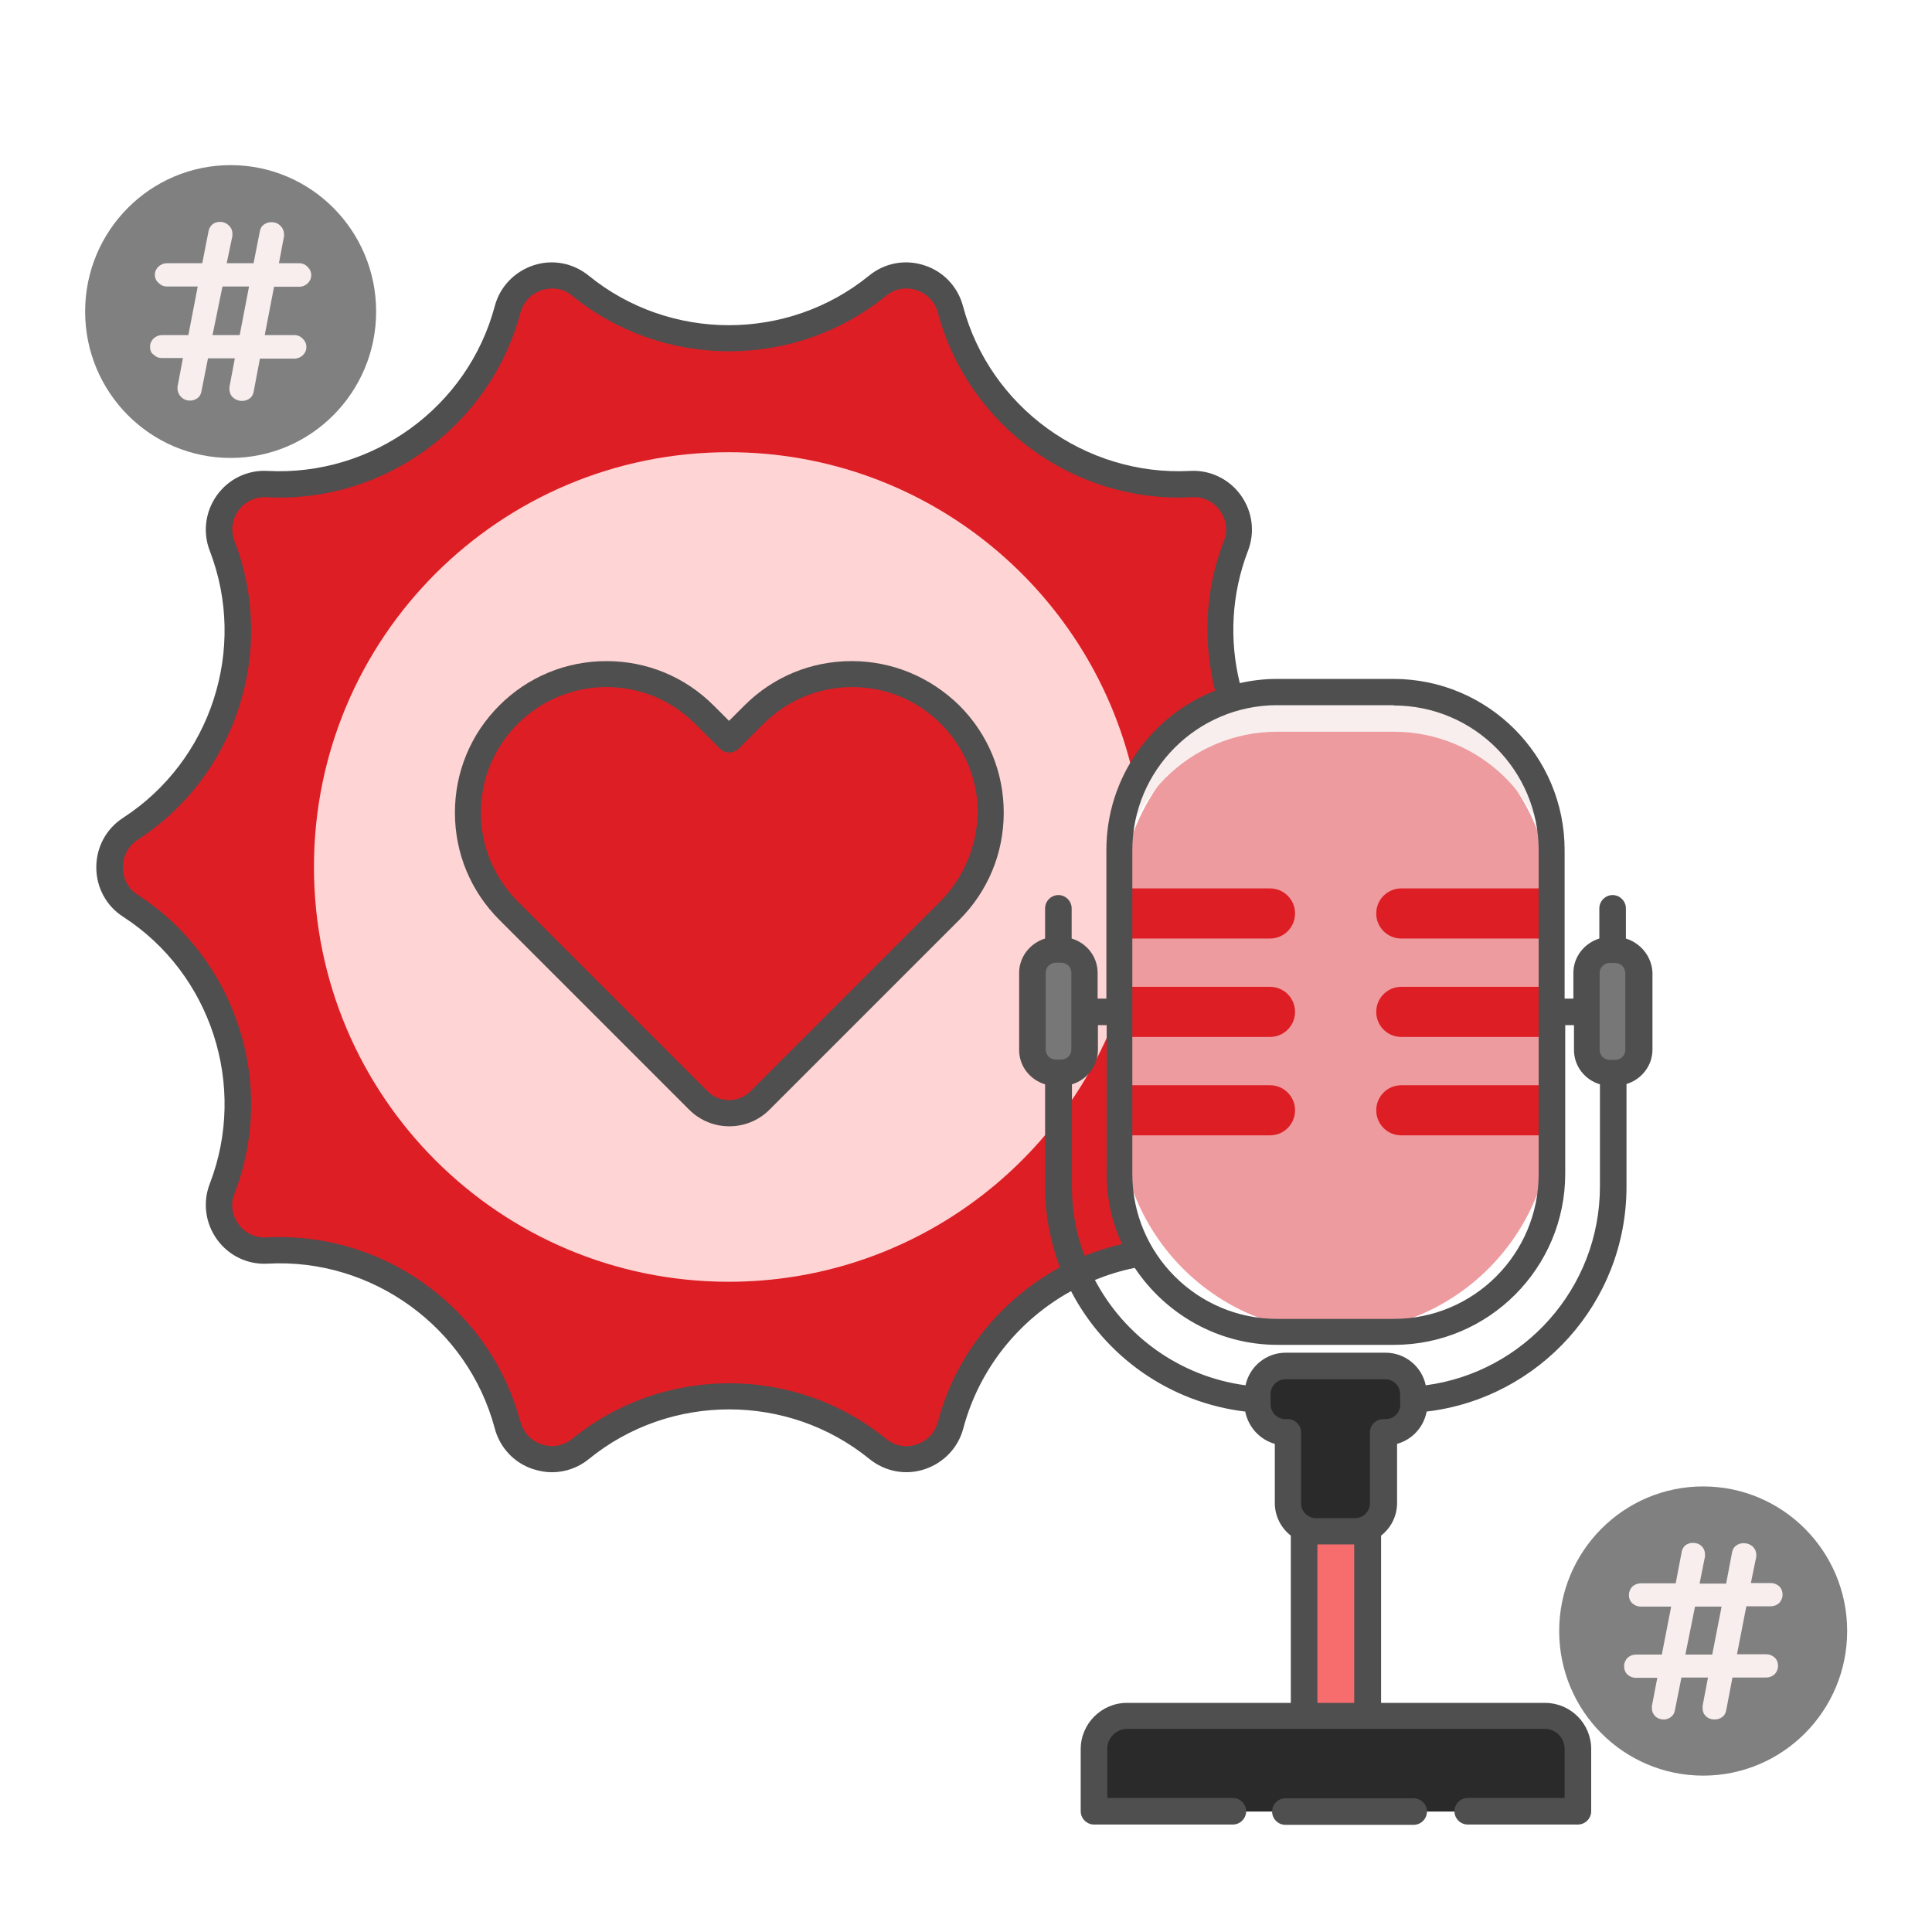 <svg xmlns="http://www.w3.org/2000/svg" viewBox="0 0 64 64" id="BuildingBrandVoice"><ellipse cx="7.64" cy="10.32" fill="#808080" rx="4.82" ry="4.85" class="color0068ff svgShape"></ellipse><path fill="#f8eeee" d="M9.08,9.49L8.77,11.1h0.98c0.11,0,0.2,0.04,0.28,0.12c0.08,0.08,0.12,0.17,0.12,0.28   c0,0.1-0.04,0.19-0.12,0.27c-0.08,0.07-0.17,0.11-0.28,0.11H8.61L8.4,12.99c-0.02,0.09-0.06,0.16-0.13,0.21   c-0.07,0.05-0.15,0.08-0.25,0.08c-0.12,0-0.22-0.04-0.3-0.11c-0.08-0.07-0.12-0.17-0.12-0.29c0-0.05,0-0.09,0.01-0.11l0.17-0.9   H6.89l-0.22,1.11c-0.02,0.09-0.06,0.16-0.13,0.21c-0.07,0.05-0.15,0.08-0.24,0.08c-0.12,0-0.22-0.04-0.3-0.12   c-0.08-0.08-0.12-0.18-0.12-0.3c0-0.04,0-0.07,0.01-0.09l0.17-0.9H5.36c-0.11,0-0.2-0.04-0.28-0.12C5,11.69,4.97,11.59,4.97,11.48   c0-0.1,0.04-0.19,0.12-0.27c0.08-0.07,0.17-0.11,0.28-0.11h0.87l0.31-1.61H5.53c-0.11,0-0.2-0.04-0.28-0.12   C5.17,9.3,5.13,9.21,5.13,9.1c0-0.1,0.04-0.19,0.12-0.27c0.08-0.07,0.17-0.11,0.28-0.11H6.7l0.21-1.07   c0.02-0.09,0.06-0.16,0.12-0.21C7.1,7.38,7.18,7.35,7.28,7.35c0.12,0,0.22,0.04,0.3,0.12C7.66,7.54,7.7,7.64,7.7,7.76   c0,0.04,0,0.08-0.01,0.1L7.51,8.72h0.89l0.21-1.07c0.02-0.09,0.06-0.16,0.13-0.21c0.07-0.05,0.15-0.08,0.25-0.08   c0.12,0,0.22,0.04,0.3,0.12c0.08,0.08,0.12,0.18,0.12,0.3c0,0.04,0,0.07-0.01,0.09L9.24,8.72h0.67c0.11,0,0.2,0.04,0.28,0.12   c0.08,0.08,0.12,0.17,0.12,0.28c0,0.1-0.04,0.19-0.12,0.27c-0.08,0.07-0.17,0.11-0.28,0.11H9.08z M7.94,11.1l0.31-1.61H7.37   L7.04,11.1H7.94z" class="colorffffff svgShape"></path><ellipse cx="56.42" cy="54.03" fill="#808080" rx="4.77" ry="4.79" class="color0068ff svgShape"></ellipse><path fill="#f8eeee" d="M57.85,53.21l-0.31,1.59h0.97c0.11,0,0.2,0.04,0.28,0.11c0.08,0.08,0.11,0.17,0.11,0.28   c0,0.1-0.04,0.19-0.11,0.27c-0.08,0.07-0.17,0.11-0.28,0.11h-1.12l-0.21,1.1c-0.02,0.09-0.06,0.16-0.13,0.21   c-0.07,0.05-0.15,0.08-0.25,0.08c-0.12,0-0.22-0.04-0.29-0.11c-0.08-0.07-0.11-0.17-0.11-0.28c0-0.05,0-0.08,0.01-0.11l0.17-0.89   h-0.88l-0.22,1.1c-0.02,0.09-0.06,0.16-0.13,0.21c-0.07,0.05-0.15,0.08-0.23,0.08c-0.12,0-0.22-0.04-0.29-0.11   c-0.08-0.08-0.11-0.17-0.11-0.29c0-0.04,0-0.07,0.01-0.09l0.17-0.89h-0.71c-0.11,0-0.2-0.04-0.28-0.11   c-0.08-0.08-0.11-0.17-0.11-0.28c0-0.1,0.04-0.19,0.11-0.27c0.08-0.07,0.17-0.11,0.28-0.11h0.86l0.31-1.59h-1.01   c-0.11,0-0.2-0.04-0.28-0.11c-0.08-0.08-0.11-0.17-0.11-0.28c0-0.1,0.04-0.19,0.11-0.27c0.08-0.07,0.17-0.11,0.28-0.11h1.16   l0.2-1.05c0.02-0.09,0.06-0.16,0.12-0.21c0.07-0.05,0.15-0.08,0.25-0.08c0.12,0,0.22,0.04,0.29,0.11   c0.08,0.08,0.11,0.17,0.11,0.29c0,0.04,0,0.08-0.01,0.1l-0.17,0.85h0.88l0.2-1.05c0.02-0.09,0.06-0.16,0.13-0.21   c0.07-0.05,0.15-0.08,0.25-0.08c0.12,0,0.22,0.04,0.3,0.11c0.08,0.08,0.12,0.17,0.12,0.29c0,0.04,0,0.07-0.01,0.09L58,52.44h0.66   c0.11,0,0.2,0.04,0.28,0.11c0.08,0.08,0.11,0.17,0.11,0.28c0,0.1-0.04,0.19-0.11,0.27c-0.08,0.07-0.17,0.11-0.28,0.11H57.85z    M56.72,54.81l0.31-1.59h-0.88l-0.32,1.59H56.72z" class="colorffffff svgShape"></path><path fill="#dd1e25" d="M37.08,38.88V28.16c0-2.35,1.55-4.34,3.68-5c-0.49-1.62-0.46-3.4,0.18-5.07c0.4-1.03-0.4-2.12-1.5-2.06 c-3.69,0.2-7.01-2.22-7.96-5.79c-0.28-1.06-1.57-1.48-2.42-0.79c-2.87,2.33-6.98,2.33-9.84,0c-0.85-0.69-2.14-0.28-2.42,0.79 c-0.95,3.57-4.27,5.99-7.96,5.79c-1.1-0.06-1.89,1.03-1.5,2.06c1.33,3.45,0.06,7.35-3.04,9.36h0c-0.92,0.6-0.92,1.95,0,2.55h0 c3.1,2.01,4.37,5.91,3.04,9.36c-0.4,1.03,0.4,2.12,1.5,2.06c3.69-0.2,7.01,2.22,7.96,5.79c0.28,1.06,1.57,1.48,2.42,0.79 c2.87-2.33,6.98-2.33,9.84,0c0.85,0.69,2.14,0.28,2.42-0.79c0.81-3.03,3.32-5.22,6.32-5.69C37.35,40.74,37.08,39.84,37.08,38.88z" class="colorff0000 svgShape"></path><path fill="#ffd4d4" d="M37.08,28.16c0-0.81,0.19-1.57,0.51-2.25c-1.3-6.24-6.83-10.93-13.45-10.93c-7.59,0-13.74,6.15-13.74,13.74 s6.15,13.74,13.74,13.74c5.96,0,11.04-3.8,12.94-9.11V28.16z" class="colord4fbff svgShape"></path><path fill="#dd1e25" d="M31.46,23.68L31.46,23.68c-1.79-1.79-4.7-1.79-6.49,0l-0.82,0.82l-0.82-0.82c-1.79-1.79-4.7-1.79-6.49,0l0,0 c-1.79,1.79-1.79,4.7,0,6.49l0.82,0.82l5.47,5.47c0.56,0.56,1.48,0.56,2.04,0l5.47-5.47l0.82-0.82 C33.25,28.37,33.25,25.47,31.46,23.68z" class="colorff0000 svgShape"></path><path fill="#ed9b9e" d="M44.25,44.12L44.25,44.12c-3.96,0-7.16-3.21-7.16-7.16v-6.86c0-3.96,3.21-7.16,7.16-7.16h0 c3.96,0,7.16,3.21,7.16,7.16v6.86C51.41,40.91,48.2,44.12,44.25,44.12z" class="colora8a8a8 svgShape"></path><path fill="#f8eeee" d="M46.17,22.93h-3.86c-2.89,0-5.24,2.34-5.24,5.24v1.31c0-2.89,2.34-5.24,5.24-5.24h3.86 c2.89,0,5.24,2.34,5.24,5.24v-1.31C51.41,25.27,49.07,22.93,46.17,22.93z" class="colorffffff svgShape"></path><path fill="#dd1e25" d="M42.07 31.09h-4.99v-1.66h4.99c.46 0 .83.37.83.83v0C42.9 30.72 42.53 31.09 42.07 31.09zM42.07 34.35h-4.99v-1.66h4.99c.46 0 .83.37.83.83l0 0C42.9 33.98 42.53 34.35 42.07 34.35zM42.07 37.61h-4.99v-1.66h4.99c.46 0 .83.37.83.83l0 0C42.9 37.24 42.53 37.61 42.07 37.61zM51.41 31.09h-4.99c-.46 0-.83-.37-.83-.83v0c0-.46.37-.83.83-.83h4.99V31.09zM51.41 34.35h-4.99c-.46 0-.83-.37-.83-.83l0 0c0-.46.37-.83.83-.83h4.99V34.35zM51.41 37.61h-4.99c-.46 0-.83-.37-.83-.83l0 0c0-.46.37-.83.83-.83h4.99V37.61z" class="colorff0000 svgShape"></path><path d="M52.26,60.01H36.24v-2.06c0-0.61,0.49-1.1,1.1-1.1h13.83c0.61,0,1.1,0.49,1.1,1.1V60.01z" fill="#2b2a2a" class="color000000 svgShape"></path><path fill="#f76d6d" d="M44.9,50.72h-1.3c-0.14,0-0.27-0.03-0.39-0.09v6.22h2.09v-6.22C45.17,50.69,45.04,50.72,44.9,50.72z" class="color6dc9f7 svgShape"></path><path d="M45.9,45.25h-3.31c-0.51,0-0.93,0.42-0.93,0.93v0.34c0,0.51,0.42,0.93,0.93,0.93h0.08v2.35c0,0.51,0.42,0.93,0.93,0.93h1.3 c0.51,0,0.93-0.42,0.93-0.93v-2.35h0.08c0.51,0,0.93-0.42,0.93-0.93v-0.34C46.83,45.67,46.41,45.25,45.9,45.25z" fill="#2b2a2a" class="color000000 svgShape"></path><path fill="#777777" d="M53.42,35.54L53.42,35.54c-0.47,0-0.86-0.38-0.86-0.86v-2.36c0-0.47,0.38-0.86,0.86-0.86h0 c0.47,0,0.86,0.38,0.86,0.86v2.36C54.28,35.16,53.9,35.54,53.42,35.54z" class="color0089ef svgShape"></path><g fill="#2b2a2a" class="color000000 svgShape"><path fill="#777777" d="M35.07,35.54L35.07,35.54c-0.47,0-0.86-0.38-0.86-0.86v-2.36c0-0.47,0.38-0.86,0.86-0.86l0,0  c0.47,0,0.86,0.38,0.86,0.86v2.36C35.93,35.16,35.54,35.54,35.07,35.54z" class="color0089ef svgShape"></path><path fill="#4f4f4f" d="M28.21 21.9c-1.34 0-2.6.52-3.55 1.47l-.51.51-.51-.51c-.95-.95-2.21-1.47-3.55-1.47-1.34 0-2.6.52-3.55 1.47-.95.95-1.47 2.21-1.47 3.55s.52 2.6 1.47 3.55l6.29 6.29c.37.37.85.55 1.33.55.48 0 .96-.18 1.33-.55l6.29-6.29c.95-.95 1.47-2.21 1.47-3.55s-.52-2.6-1.47-3.55C30.81 22.42 29.55 21.9 28.21 21.9zM31.15 29.86l-6.29 6.29c-.39.39-1.03.39-1.42 0l-6.29-6.29c-.78-.78-1.22-1.83-1.22-2.94 0-1.11.43-2.15 1.22-2.94.78-.78 1.83-1.22 2.94-1.22 1.11 0 2.15.43 2.94 1.22l.82.82c.17.17.45.17.62 0l.82-.82c.78-.78 1.83-1.22 2.94-1.22 1.11 0 2.15.43 2.94 1.22.78.78 1.22 1.83 1.22 2.94C32.36 28.03 31.93 29.07 31.15 29.86zM46.83 59.57h-4.25c-.24 0-.44.2-.44.44s.2.44.44.44h4.25c.24 0 .44-.2.44-.44S47.07 59.57 46.83 59.57z" class="color3a2c60 svgShape"></path><path fill="#4f4f4f" d="M53.86,31.09v-1c0-0.24-0.2-0.44-0.44-0.44c-0.24,0-0.44,0.2-0.44,0.44v1c-0.49,0.15-0.86,0.6-0.86,1.14v0.85   h-0.29v-4.92c0-3.13-2.54-5.67-5.67-5.67h-3.86c-0.42,0-0.84,0.05-1.23,0.14c-0.35-1.42-0.28-2.95,0.27-4.38   c0.24-0.62,0.15-1.31-0.24-1.85c-0.39-0.54-1.03-0.84-1.68-0.8c-3.46,0.18-6.63-2.11-7.52-5.46c-0.17-0.64-0.65-1.15-1.28-1.35   c-0.63-0.21-1.32-0.08-1.83,0.34l0,0c-2.69,2.19-6.6,2.19-9.29,0c-0.52-0.42-1.2-0.55-1.83-0.34c-0.63,0.21-1.11,0.71-1.28,1.35   c-0.89,3.35-4.05,5.64-7.52,5.46c-0.66-0.04-1.29,0.26-1.68,0.8c-0.39,0.54-0.48,1.23-0.24,1.85c1.25,3.24,0.04,6.95-2.87,8.84   c-0.56,0.36-0.89,0.97-0.89,1.64c0,0.67,0.33,1.28,0.89,1.64c2.91,1.88,4.12,5.6,2.87,8.84c-0.24,0.62-0.15,1.31,0.24,1.85   c0.39,0.54,1.02,0.84,1.68,0.8c3.46-0.19,6.63,2.11,7.52,5.46c0.17,0.64,0.65,1.15,1.28,1.35c0.2,0.06,0.4,0.1,0.61,0.1   c0.44,0,0.88-0.15,1.23-0.44c2.69-2.19,6.6-2.19,9.29,0c0.52,0.42,1.2,0.55,1.83,0.34c0.63-0.21,1.11-0.71,1.28-1.35   c0.53-1.99,1.85-3.6,3.57-4.55c1.12,2.16,3.26,3.69,5.77,3.99c0.1,0.51,0.48,0.93,0.98,1.07v1.96c0,0.44,0.21,0.83,0.53,1.08v5.54   h-5.43c-0.84,0-1.53,0.69-1.53,1.53v2.06c0,0.24,0.2,0.44,0.44,0.44h4.6c0.24,0,0.44-0.2,0.44-0.44s-0.2-0.44-0.44-0.44h-4.16   v-1.63c0-0.36,0.3-0.66,0.66-0.66h13.83c0.36,0,0.66,0.3,0.66,0.66v1.63h-3.21c-0.24,0-0.44,0.2-0.44,0.44s0.2,0.44,0.44,0.44   h3.65c0.24,0,0.44-0.2,0.44-0.44v-2.06c0-0.85-0.69-1.53-1.53-1.53h-5.43v-5.54c0.32-0.25,0.53-0.64,0.53-1.08v-1.96   c0.5-0.14,0.88-0.55,0.98-1.07c3.72-0.44,6.62-3.6,6.62-7.45v-3.4c0.49-0.15,0.86-0.6,0.86-1.14v-2.55   C54.72,31.69,54.35,31.24,53.86,31.09z M53.84,34.78c0,0.18-0.15,0.33-0.33,0.33h-0.19c-0.18,0-0.33-0.15-0.33-0.33v-2.55   c0-0.18,0.15-0.33,0.33-0.33h0.19c0.18,0,0.33,0.15,0.33,0.33V34.78z M46.17,23.37c2.65,0,4.8,2.15,4.8,4.8v10.72   c0,2.65-2.15,4.8-4.8,4.8h-3.86c-2.65,0-4.8-2.15-4.8-4.8V28.16c0-2.65,2.15-4.8,4.8-4.8H46.17z M34.97,35.1   c-0.18,0-0.33-0.15-0.33-0.33v-2.55c0-0.18,0.15-0.33,0.33-0.33h0.19c0.18,0,0.33,0.15,0.33,0.33v2.55c0,0.18-0.15,0.33-0.33,0.33   H34.97z M35.51,39.32v-3.4c0.49-0.15,0.86-0.6,0.86-1.14v-0.82h0.29v4.92c0,0.83,0.18,1.62,0.51,2.33   c-0.42,0.1-0.84,0.23-1.24,0.39C35.65,40.89,35.51,40.12,35.51,39.32z M31.07,47.1c-0.1,0.36-0.35,0.63-0.71,0.75   c-0.36,0.12-0.72,0.05-1.01-0.19c-3.01-2.45-7.38-2.45-10.39,0c-0.29,0.24-0.66,0.3-1.01,0.19c-0.35-0.12-0.61-0.39-0.71-0.75   c-0.96-3.61-4.27-6.12-7.97-6.12c-0.15,0-0.29,0-0.44,0.01c-0.38,0.02-0.71-0.14-0.93-0.44c-0.22-0.3-0.27-0.68-0.13-1.02   c1.4-3.62,0.05-7.78-3.21-9.89c-0.31-0.2-0.49-0.53-0.49-0.91c0-0.37,0.18-0.7,0.49-0.91c3.26-2.11,4.61-6.27,3.21-9.89   c-0.13-0.35-0.09-0.72,0.13-1.02c0.22-0.3,0.56-0.46,0.93-0.44c3.88,0.21,7.41-2.36,8.41-6.11c0.1-0.36,0.35-0.63,0.71-0.75   c0.36-0.11,0.73-0.05,1.01,0.19c3.01,2.45,7.38,2.45,10.39,0c0,0,0,0,0,0c0.29-0.24,0.66-0.3,1.01-0.19   c0.36,0.12,0.61,0.39,0.71,0.75c1,3.75,4.54,6.32,8.41,6.11c0.38-0.02,0.71,0.14,0.93,0.44c0.22,0.3,0.27,0.68,0.13,1.02   c-0.63,1.62-0.69,3.34-0.29,4.95c-2.11,0.83-3.6,2.88-3.6,5.28v4.92h-0.29v-0.85c0-0.54-0.36-0.99-0.86-1.14v-1   c0-0.24-0.2-0.44-0.44-0.44c-0.24,0-0.44,0.2-0.44,0.44v1c-0.49,0.15-0.86,0.6-0.86,1.14v2.55c0,0.54,0.36,0.99,0.86,1.14v3.4   c0,0.94,0.18,1.83,0.49,2.66C33.18,43.04,31.66,44.85,31.07,47.1z M43.64,56.41v-5.25h1.22v5.25H43.64z M46.39,46.52   c0,0.27-0.22,0.49-0.49,0.49h-0.08c-0.24,0-0.44,0.2-0.44,0.44v2.35c0,0.27-0.22,0.49-0.49,0.49h-1.3c-0.27,0-0.49-0.22-0.49-0.49   v-2.35c0-0.24-0.2-0.44-0.44-0.44h-0.08c-0.27,0-0.49-0.22-0.49-0.49v-0.34c0-0.27,0.22-0.49,0.49-0.49h3.31   c0.27,0,0.49,0.22,0.49,0.49V46.52z M47.23,45.89c-0.13-0.62-0.68-1.08-1.33-1.08h-3.31c-0.65,0-1.2,0.46-1.33,1.08   c-2.17-0.29-4.01-1.63-4.99-3.49c0.42-0.17,0.87-0.31,1.32-0.4c1.02,1.53,2.76,2.55,4.73,2.55h3.86c3.13,0,5.67-2.54,5.67-5.67   v-4.92h0.29v0.82c0,0.54,0.36,0.99,0.86,1.14v3.4C52.99,42.68,50.48,45.46,47.23,45.89z" class="color3a2c60 svgShape"></path></g></svg>
